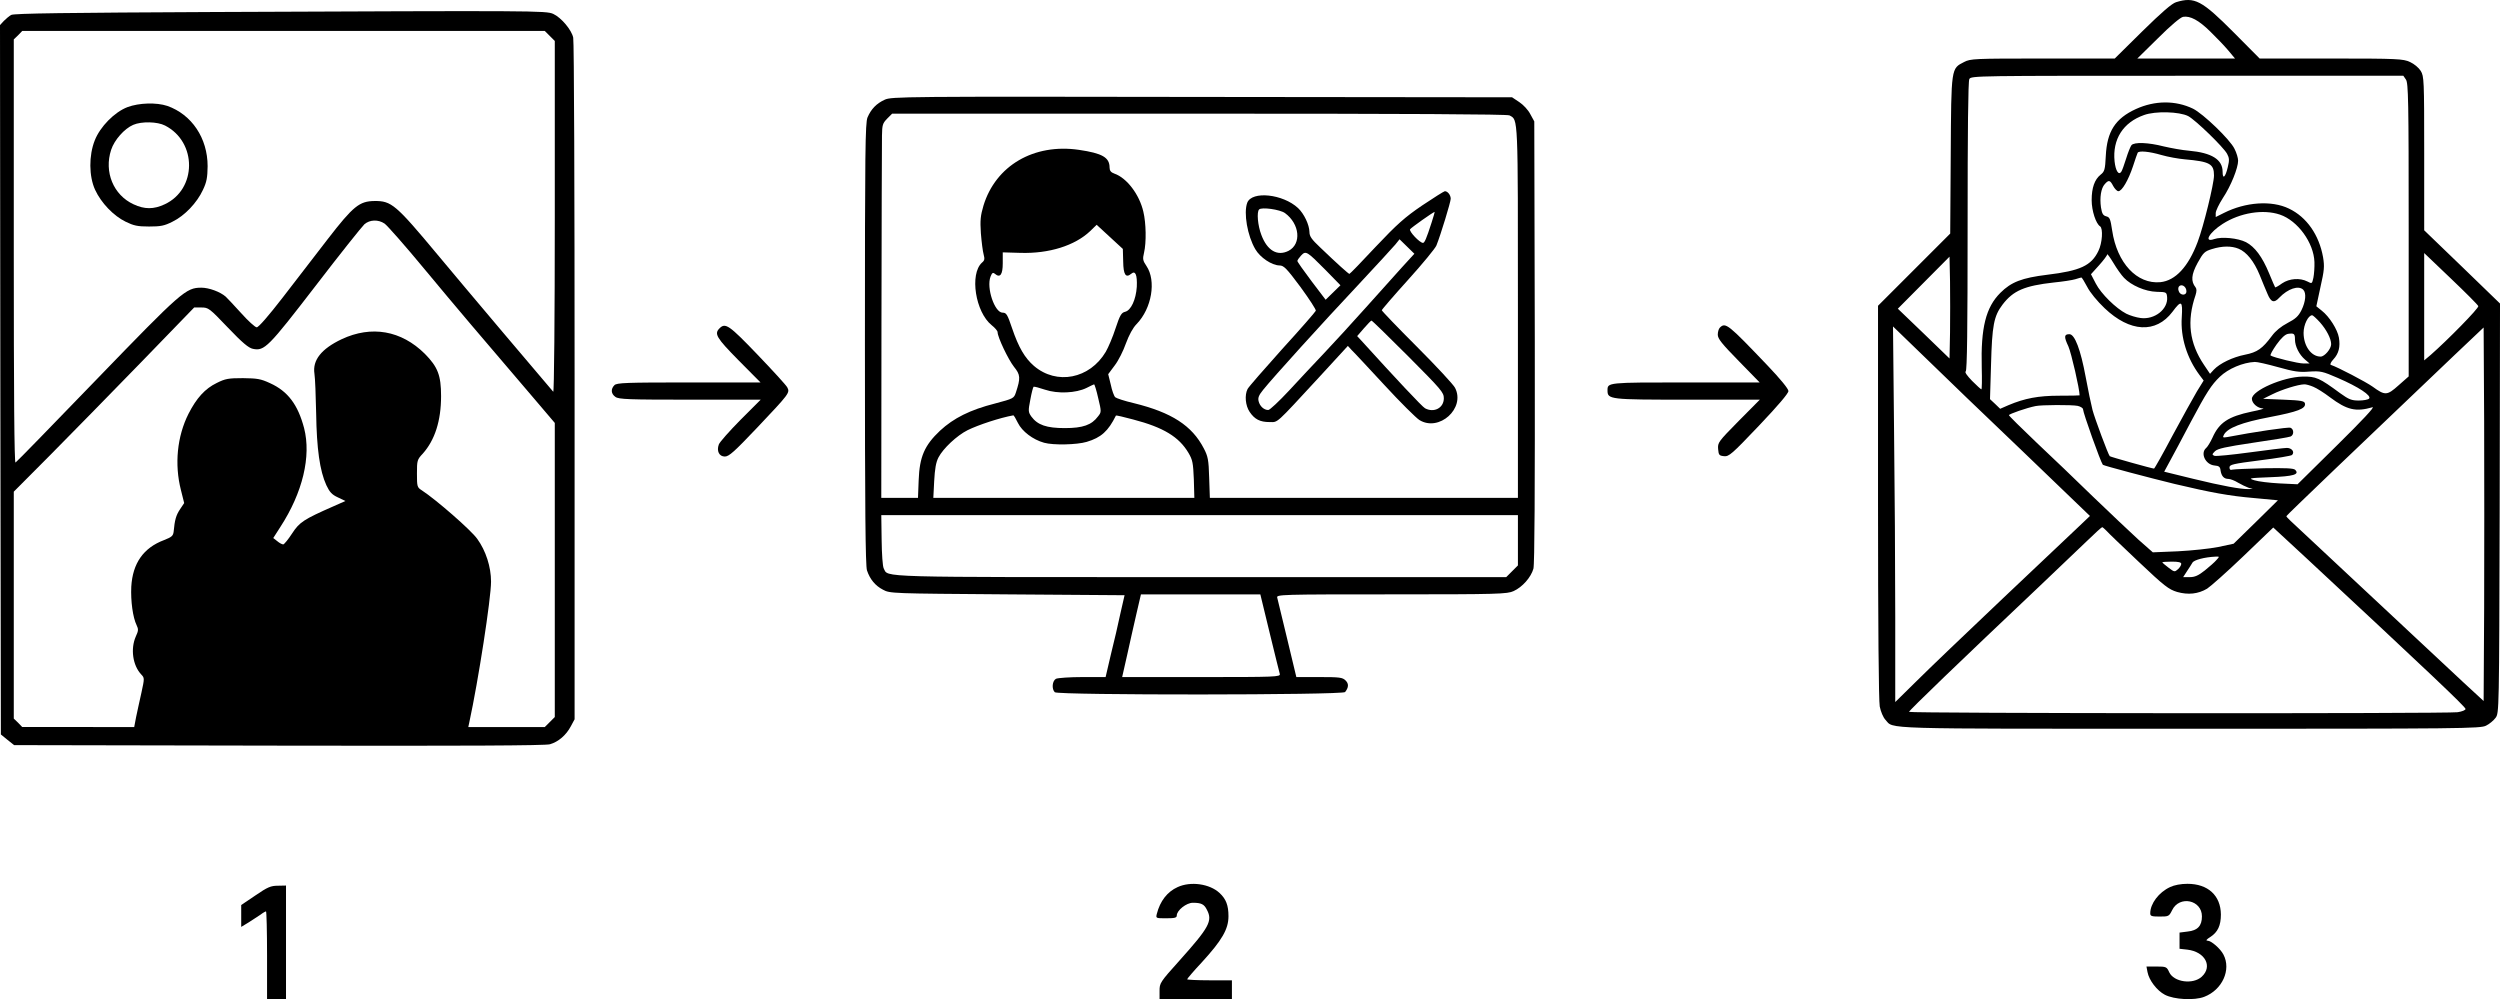 <?xml version="1.0" encoding="utf-8"?>
<!-- Generator: $$$/GeneralStr/196=Adobe Illustrator 27.6.0, SVG Export Plug-In . SVG Version: 6.00 Build 0)  -->
<svg version="1.1" id="Layer_1" xmlns="http://www.w3.org/2000/svg" xmlns:xlink="http://www.w3.org/1999/xlink" x="0px" y="0px"
	 viewBox="0 0 1451 580" style="enable-background:new 0 0 1451 580;" xml:space="preserve">
<g transform="translate(0,1024) scale(0.1,-0.1)">
	<path d="M12630,10227.3c-24-7-84-59-196-169l-160-158h-418c-398,0-419-1-456-20c-76-39-75-28-78-540l-3-456l-209-209l-210-210
		v-1136c0-724,4-1156,10-1190c6-30,20-63,33-77c51-55-61-52,1764-52c1587,0,1690,1,1722,18c19,9,44,30,55,45c21,28,21,33,24,1217
		l2,1188l-220,213l-220,212v446c0,430-1,447-20,479c-12,19-38,41-63,52c-39,18-69,20-457,20h-415l-150,151
		C12779,10238.3,12737,10260.3,12630,10227.3z M12828,10057.3c35-34,82-83,104-109l40-48h-284h-283l121,119c71,71,130,121,145,123
		C12712,10149.3,12762,10122.3,12828,10057.3z M13964,9778.3c14-20,16-119,16-873v-850l-59-52c-67-60-78-60-151-7
		c-38,27-202,113-242,126c-6,2,0,16,15,32c31,33,41,73,32,126c-8,47-55,122-100,157l-31,25l24,112c22,97,24,119,15,173
		c-23,129-95,233-198,282c-101,49-252,38-377-25l-48-24v23c0,13,19,52,42,88c46,69,88,174,88,216c0,15-9,46-21,69
		c-25,53-182,204-241,233c-102,49-221,48-331-2c-120-55-168-130-175-272c-4-80-7-91-30-109c-35-28-52-76-52-148c0-62,25-137,49-152
		c18-12,13-97-10-143c-41-85-105-115-297-138c-147-18-209-42-272-105c-84-84-114-202-108-433c2-70,1-127-2-127s-27,22-54,49
		c-29,30-44,51-37,55c8,5,11,248,11,842c0,557,3,842,10,855c11,19,35,19,1265,19h1254L13964,9778.3z M12700,9566.3
		c42-22,205-180,226-219c13-24,14-37,4-78c-14-59-30-73-30-26c0,71-63,110-195,122c-38,3-104,15-147,25c-89,23-171,26-187,7
		c-6-8-20-42-31-78c-11-35-23-69-28-76c-15-23-33,5-39,60c-13,128,49,226,171,269C12510,9596.3,12648,9592.3,12700,9566.3z
		 M12545,9340.3c38-11,99-22,135-25c146-13,170-26,170-94c0-48-61-297-95-386c-54-144-129-224-216-233c-136-13-252,111-280,300
		c-10,67-14,77-34,82c-19,5-25,15-31,52c-8,57,0,111,22,135c23,26,31,24,49-11c9-16,22-30,30-30c21,0,58,64,85,145
		c12,39,25,73,27,78C12414,9366.3,12473,9361.3,12545,9340.3z M13233,8994.3c103-35,196-163,200-275c1-30-2-71-6-91
		c-8-36-8-36-35-22c-43,22-104,18-147-11c-20-15-39-25-40-23c-2,2-17,38-35,81c-40,97-83,154-134,181c-47,24-142,33-185,18
		c-63-22-29,38,49,88C13001,9005.3,13136,9027.3,13233,8994.3z M12993,8796.3c46-19,89-72,122-152c15-38,36-88,46-111
		c20-48,38-54,68-21c50,52,112,73,139,46c19-19,14-69-10-118c-18-36-35-51-81-75c-38-20-70-46-91-75c-55-74-85-95-156-109
		c-71-14-146-50-181-87l-22-24l-35,52c-85,126-101,254-49,405c7,22,7,36,0,45c-28,35-25,74,12,142c33,60,41,67,83,80
		C12898,8813.3,12952,8813.3,12993,8796.3z M12328,8627.3c42-44,123-79,189-81c57-1,58-2,61-31c6-70-73-132-154-121
		c-24,3-61,14-83,25c-60,31-146,115-177,175l-28,54l47,52c26,29,47,57,47,63s16-16,36-49C12285,8682.3,12313,8642.3,12328,8627.3z
		 M14384,8463.3c5-11-180-199-276-283l-38-32v312v311l155-148C14310,8542.3,14382,8470.3,14384,8463.3z M11318,8310.3l-3-151
		l-150,145l-150,144l150,151l150,151l3-144C11319,8526.3,11319,8393.3,11318,8310.3z M12114,8575.3c16-32,58-83,101-124
		c147-140,298-148,394-21c52,70,60,65,54-32c-8-116,30-237,103-335l24-32l-39-63c-21-35-84-150-141-255c-56-106-105-193-108-193
		c-11,0-254,68-257,72c-9,9-87,219-100,268c-8,31-26,117-40,193c-29,157-63,247-94,247s-33-14-6-71c17-39,65-247,65-284
		c0-1-53-2-117-2c-123,0-201-15-296-55l-48-21l-29,28l-30,28l6,201c6,226,16,281,67,348c62,81,127,109,297,128c52,5,109,14,125,19
		c17,5,32,10,35,10C12083,8630.3,12098,8605.3,12114,8575.3z M12690,8549.3c0-27-37-25-45,2c-5,13-2,25,6,30
		C12668,8591.3,12690,8573.3,12690,8549.3z M13465,8369.3c38-43,65-95,65-127c0-27-38-72-61-72c-55,0-99,62-99,138
		c0,47,27,102,50,102C13424,8410.3,13444,8392.3,13465,8369.3z M11743,7617.3l387-372l-62-59c-35-33-234-222-443-419
		c-209-198-435-414-502-481l-123-121v495c0,272-3,763-7,1090l-6,595l184-178C11272,8068.3,11529,7821.3,11743,7617.3z M14418,6710.3
		l-3-539l-115,106c-63,59-310,289-548,512c-239,223-445,416-458,428s-24,24-24,27c0,4,437,422,975,934l170,161l3-545
		C14419,7494.3,14419,7006.3,14418,6710.3z M13320,8269.3c0-39,25-88,58-116l27-23h-35c-32,0-171,34-191,46c-5,3,11,31,34,64
		c28,39,50,59,67,62C13315,8307.3,13320,8303.3,13320,8269.3z M13221,8109.3c93-26,124-31,182-26c66,4,76,2,166-37
		c120-52,198-103,181-120c-6-6-33-11-60-11c-41,0-57,6-107,42c-122,90-141,98-218,97c-114-2-295-81-295-129c0-26,33-55,65-56
		c11,0-18-9-65-18c-138-29-190-64-229-152c-12-26-28-52-36-59c-36-30-5-97,48-102c26-2,33-8,35-28c5-34,20-50,46-50
		c11,0,37-10,56-22c19-11,46-24,60-29l25-7l-25-1c-44-1-150,18-322,60l-167,41l33,61c19,34,73,136,121,227c92,173,120,216,169,263
		s134,83,203,86C13099,8140.3,13160,8126.3,13221,8109.3z M13426,7995.3c20-8,63-35,97-61c99-74,150-86,247-58c16,4-61-78-205-220
		l-230-227l-105,5c-58,3-123,11-145,18c-38,12-33,13,92,18c136,5,171,16,144,43c-9,9-55,11-179,9c-92-2-175-6-184-8
		c-13-4-18,0-18,13c0,16,20,21,177,41c97,12,181,26,186,31c17,17-1,41-30,41c-15,0-113-12-216-26s-195-23-204-20c-15,6-15,9,3,27
		c16,15,60,25,221,49c110,16,208,32,217,36c21,8,21,43,0,51c-13,5-211-24-367-54c-26-4-28-3-19,14c21,39,103,71,266,102
		c162,31,210,49,204,79c-3,14-21,18-123,22l-120,5l55,27c54,27,148,56,183,57C13383,8010.3,13407,8003.3,13426,7995.3z
		 M12059,7884.3c17-4,31-13,31-20c0-20,102-306,115-322c4-5,276-77,416-111c211-50,319-70,462-82l138-13l-128-126l-129-126l-89-19
		c-50-10-155-21-235-25l-145-6l-85,75c-46,42-163,153-260,246c-96,94-246,237-333,319c-86,82-157,152-157,156c0,7,104,43,155,53
		C11847,7890.3,12025,7891.3,12059,7884.3z M12226,7159.3c10-12,95-93,187-180c150-142,174-160,223-175c64-18,122-12,174,19
		c19,12,114,96,210,188l174,167l201-186c690-642,915-855,915-867c0-7-20-15-46-19c-69-9-3184-7-3184,2c0,8,293,290,755,727
		c110,105,236,225,280,267c44,43,83,78,86,78S12215,7170.3,12226,7159.3z M12864,6989.3c-10-12-41-39-67-60c-38-30-58-39-88-39h-38
		l22,34c12,18,27,41,32,50c9,16,71,32,134,35C12883,7010.3,12883,7010.3,12864,6989.3z M12660,6967.3c0-8-9-22-19-31
		c-19-17-21-17-55,9c-20,15-36,29-36,31s25,4,55,4C12644,6980.3,12660,6976.3,12660,6967.3z"/>
	<path d="M1245,10170.3c-853-4-1165-8-1180-17c-11-6-30-22-43-35l-22-24l2-2059l3-2058l38-31l39-31l1536-3c1072-2,1548,0,1574,8
		c49,14,94,53,121,104l22,41v1960c0,1078-3,1976-8,1996c-9,45-70,117-116,138C3169,10178.3,3105,10178.3,1245,10170.3z
		 M3191,10031.3l29-29v-1023c0-578-4-1019-9-1013c-25,28-539,636-670,794c-245,294-269,314-368,313c-87-1-123-30-270-220
		c-71-93-189-246-262-340c-82-106-140-173-151-173c-9,0-50,37-91,83c-41,45-81,88-89,95c-32,28-97,52-141,52c-90,0-114-21-608-532
		c-253-262-465-480-471-483c-7-4-10,399-10,1225v1231l25,24l24,25h1516h1517L3191,10031.3z M2232,8942.3c14-9,120-129,234-267
		c186-224,315-376,652-770l102-120v-853v-854l-29-29l-29-29h-222h-222l6,28c52,240,126,718,126,816c0,85-30,179-80,248
		c-35,50-239,228-322,282c-27,17-28,22-28,97c0,76,1,81,34,116c70,79,106,190,106,334c0,120-19,169-94,245c-137,136-310,166-483,85
		c-118-56-170-122-158-200c4-25,8-129,10-231c3-204,21-333,59-416c19-40,32-55,67-71l44-21l-70-31c-173-76-197-92-240-158
		c-22-34-45-62-51-63c-7,0-22,8-35,19l-23,18l41,64c130,200,180,410,138,574c-36,136-94,214-198,261c-54,25-74,28-157,29
		c-84,0-102-3-152-28c-68-33-117-87-164-179c-66-131-82-293-44-442l19-76l-24-36c-23-34-31-62-37-129c-3-25-10-32-56-50
		c-120-45-182-135-190-270c-4-84,9-179,31-224c11-23,11-32-5-66c-31-71-18-167,32-220c19-20,19-22,1-105c-11-47-24-111-31-142
		l-11-58H454H129l-24,25l-25,24v658v659l213,214c117,118,353,359,524,535l310,320h42c41,0,46-4,154-117c84-88,120-118,145-123
		c67-14,89,9,364,366c141,184,269,344,283,357C2146,8965.3,2195,8967.3,2232,8942.3z"/>
	<path d="M740,9618.3c-76-29-159-114-190-193c-35-88-34-209,2-287c35-76,107-151,177-185c47-23,69-28,136-28s89,4,136,28
		c70,34,142,109,177,185c22,46,26,72,27,137c0,163-92,300-234,350C908,9646.3,807,9643.3,740,9618.3z M958,9511.3
		c187-96,185-370-2-457c-64-30-117-30-181,0c-117,54-172,188-130,316c19,58,77,123,128,145C821,9536.3,914,9534.3,958,9511.3z"/>
	<path d="M5135,9661.3c-48-22-79-54-100-103c-13-33-15-185-15-1316c0-952,3-1288,12-1313c17-51,48-89,93-112c40-22,48-22,721-27
		l681-5l-24-105c-12-58-37-165-55-237l-31-133h-134c-74,0-143-5-154-10c-22-12-26-59-7-78c18-18,1671-17,1685,1c21,27,22,48,3,67
		c-18,18-34,20-153,20h-133l-53,221c-30,122-56,230-58,240c-5,18,17,19,663,19c625,0,672,2,709,19c51,23,101,80,115,130
		c7,27,9,443,8,1318l-3,1278l-23,42c-12,24-41,55-64,70l-42,28l-1800,2C5242,9680.3,5174,9679.3,5135,9661.3z M8761,9570.3
		c51-28,49,12,49-1145v-1075h-894h-894l-4,118c-3,103-7,123-31,169c-69,133-187,209-407,263c-52,12-100,28-107,34s-19,39-26,73
		l-15,61l38,51c21,27,50,85,65,128c18,49,41,91,62,112c88,91,115,251,57,337c-21,31-23,40-14,77c14,60,12,172-4,238
		c-23,100-96,196-168,221c-20,7-28,17-28,35c0,59-42,83-178,103c-261,38-483-91-554-324c-17-58-20-84-15-160c4-50,11-105,16-123
		c7-26,6-35-10-48c-72-66-38-287,57-363c19-15,34-33,34-40c0-29,62-159,95-201c38-47,39-65,11-150c-11-33-14-35-120-63
		c-146-37-241-85-320-158c-90-85-119-151-124-287l-4-103h-107h-106l1,1018c1,559,2,1048,3,1085c1,62,4,71,30,98l29,29h1782
		C8163,9580.3,8748,9577.3,8761,9570.3z M6519,8722.3c1-77,15-98,47-71c24,20,35-6,32-76c-5-75-34-137-68-145c-21-5-30-19-55-95
		c-16-50-42-111-57-137c-93-157-285-195-417-82c-53,46-89,107-127,219c-27,80-33,90-55,90c-46,0-95,144-70,209c9,23,14,26,26,16
		c30-25,45-4,45,62v63l103-3c166-5,315,42,404,126l38,37l76-70l76-70L6519,8722.3z M6374,7929.3c19-79,19-81-1-106
		c-37-50-88-68-193-68c-106,0-158,18-194,67c-18,26-19,32-6,98c7,39,16,73,19,75c4,2,33-6,66-17c74-25,180-20,241,10
		c21,11,41,20,44,21C6353,8009.3,6364,7974.3,6374,7929.3z M5908,7785.3c24-49,87-97,152-115c53-15,190-12,247,5
		c84,25,125,62,170,153c0,2,45-8,100-23c176-46,266-101,321-194c24-41,27-58,31-153l3-108h-757h-758l5,98c4,71,10,108,25,137
		c27,52,107,127,169,158c63,31,188,72,265,86C5884,7830.3,5896,7810.3,5908,7785.3z M8810,7104.3v-146l-34-34l-34-34H6971
		c-1918,0-1813-3-1842,51c-6,12-11,81-12,165l-2,144h1848h1847V7104.3z M7369,6567.3c30-122,56-230,59-239c4-17-22-18-455-18h-460
		l29,128c15,70,40,178,54,240l26,112h346h347L7369,6567.3z"/>
	<path d="M8254,9047.3c-100-68-145-108-269-239c-81-87-150-158-153-158c-5,0-70,58-169,153c-51,48-63,65-63,91c-1,41-31,105-66,138
		c-88,82-268,101-295,31c-22-59,1-192,47-270c28-48,95-93,140-94c25,0,41-16,122-125c51-70,91-131,89-138c-3-7-90-107-195-222
		c-104-116-195-220-201-232c-18-35-13-96,12-133c29-43,60-59,116-59c50,0,30-18,285,258l169,184l22-24c13-12,98-104,190-203
		c91-99,183-190,203-203c114-71,269,68,207,187c-9,18-108,125-221,238c-112,112-204,208-204,212s69,84,153,177s158,183,164,199
		c25,62,83,253,83,271c0,22-18,44-34,44C8380,9129.3,8321,9092.3,8254,9047.3z M7458,9003.3c86-63,97-179,21-219
		c-65-33-124,1-158,92c-21,54-28,134-13,148C7322,9039.3,7429,9024.3,7458,9003.3z M8309,8948.3c-31-96-41-118-50-118
		c-19,0-82,67-75,79c6,9,134,100,143,101C8328,9010.3,8320,8982.3,8309,8948.3z M8135,8686.3c-40-45-135-150-210-234
		c-76-85-183-202-239-261c-55-58-148-157-205-219c-57-61-111-112-120-112c-25,0-49,22-56,51c-5,20,1,35,27,67c57,71,344,388,548,605
		c107,115,206,222,219,238l24,30l43-42l43-42L8135,8686.3z M7693,8673.3l87-89l-43-42l-43-42l-82,108c-45,60-82,112-82,117
		s10,19,21,31C7579,8786.3,7584,8783.3,7693,8673.3z M8173,8172.3c193-194,207-210,207-244c0-56-57-86-109-58c-15,7-175,178-369,392
		l-25,27l39,45c21,24,41,45,44,45C7963,8380.3,8059,8286.3,8173,8172.3z"/>
	<path d="M4176,8334.3c-32-32-18-55,111-186l127-128h-416c-365,0-419-2-432-16c-22-22-20-50,6-68c19-14,78-16,433-16h410l-117-117
		c-64-65-121-129-126-143c-14-38,2-70,35-70c24,0,55,28,187,167c188,199,192,203,175,235c-7,13-85,98-173,190
		C4231,8354.3,4210,8368.3,4176,8334.3z"/>
	<path d="M9982,8338.3c-7-7-12-25-12-41c0-23,23-52,122-153l121-124h-429c-455,0-454,0-454-46c0-53,10-54,464-54h420l-123-124
		c-118-120-122-125-119-163c3-34,6-38,34-41c29-3,45,11,203,177c109,115,171,187,171,201c0,13-45,68-121,148
		C10030,8358.3,10015,8371.3,9982,8338.3z"/>
	<path d="M6835,5091.3c-60-27-102-81-121-156c-6-25-5-25,55-25c49,0,61,3,61,16c0,30,56,74,93,74c49,0,66-8,82-41
		c34-64,13-102-159-294c-114-127-116-131-116-177v-48h210h210v55v55h-130c-71,0-130,3-130,6s38,48,85,98c118,129,155,193,155,268
		c0,63-14,100-52,135C7021,5110.3,6911,5126.3,6835,5091.3z"/>
	<path d="M12595,5091.3c-65-30-115-96-115-152c0-16,7-19,54-19c53,0,55,1,73,37c42,87,173,60,173-36c0-55-25-82-83-88l-47-6v-47v-47
		l45-5c103-12,149-97,84-157c-51-47-162-32-189,26c-14,31-17,33-74,33h-58l6-32c9-48,55-108,101-132c54-28,171-34,228-12
		c105,40,158,157,112,245c-18,35-71,81-93,81c-11,0-5,8,16,21c44,28,62,67,62,131c-1,110-75,178-194,178
		C12658,5110.3,12620,5103.3,12595,5091.3z"/>
	<path d="M1483,5043.3l-83-56v-64v-63l43,26c23,15,54,35,69,45c14,11,29,19,32,19s6-115,6-255v-255h55h55v330v330l-47-1
		C1572,5099.3,1553,5091.3,1483,5043.3z"/>
</g>
</svg>
